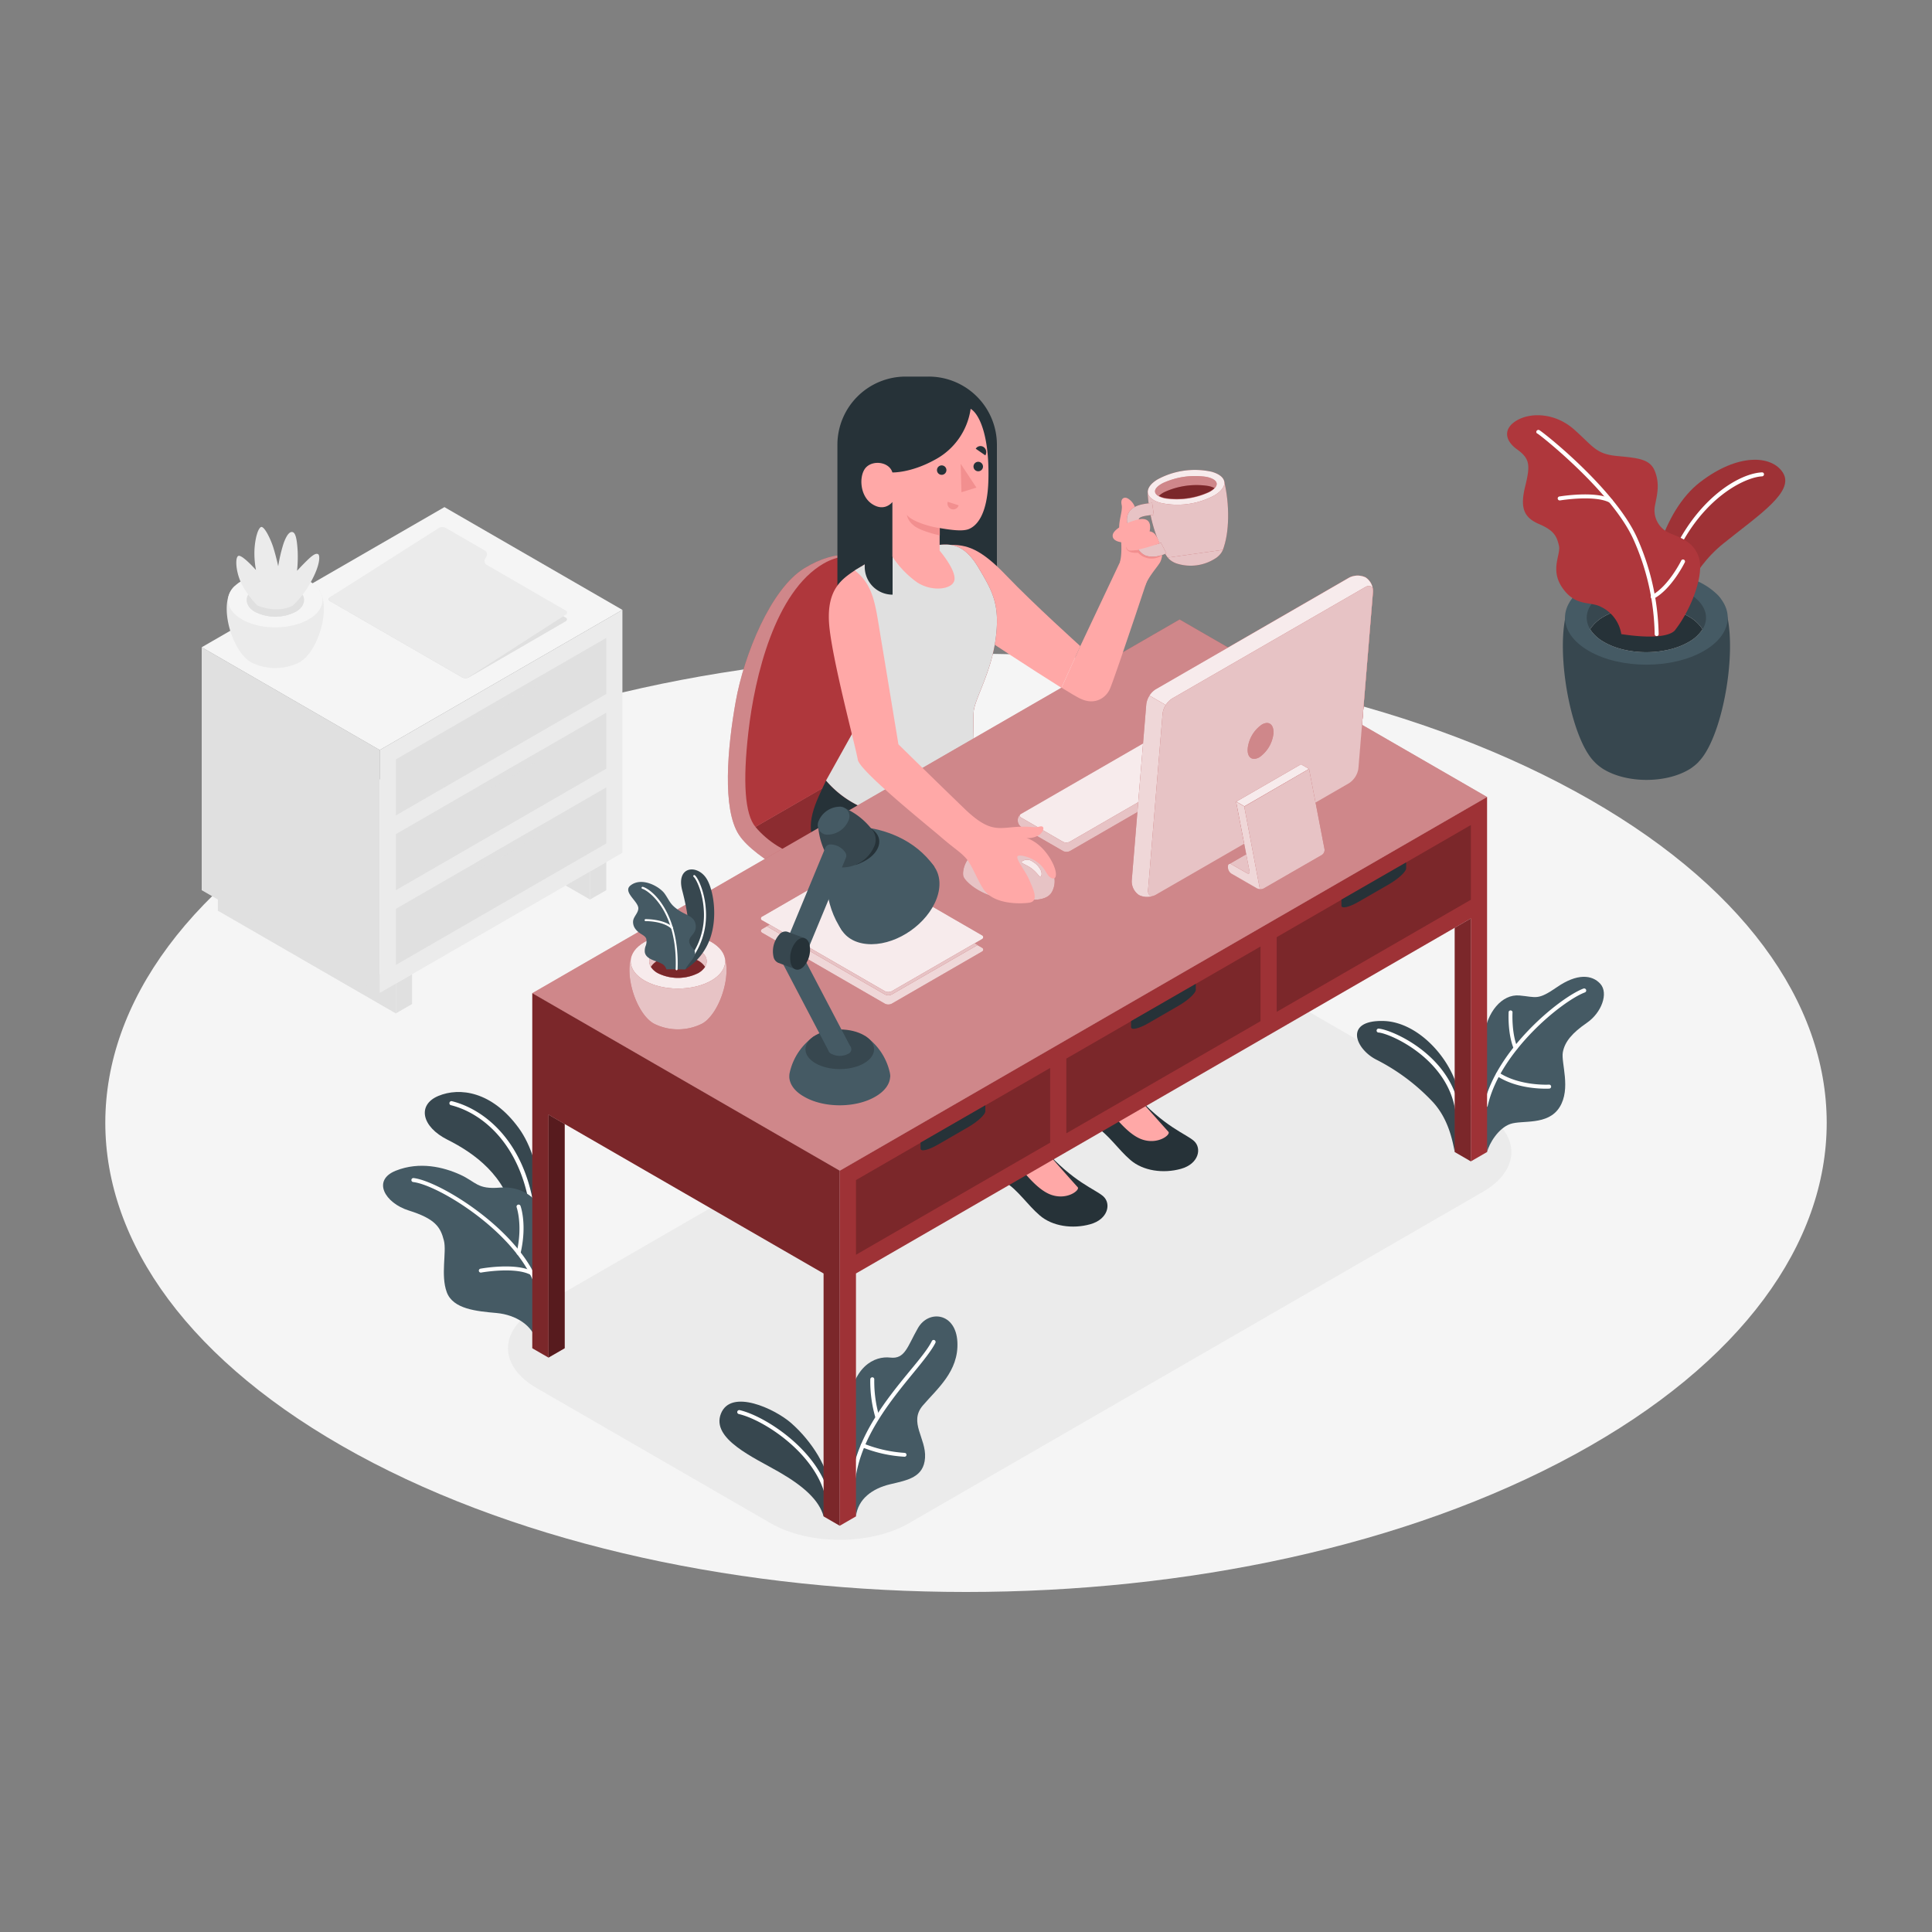 <svg xmlns="http://www.w3.org/2000/svg" viewBox="0 0 500 500"><rect x="0" y="0" width="500" height="500" fill="#808080" stroke="none"/><g id="freepik--Floor--inject-1--inject-243"><path d="M92.5,376.44c87,47.41,228,47.42,315,0s87-124.3,0-171.72-228-47.42-315,0S5.51,329,92.5,376.44Z" style="fill:#f5f5f5"></path></g><g id="freepik--Shadow--inject-1--inject-243"><path d="M138.87,359.23l60.61,35c9.86,5.69,25.85,5.69,35.71,0l148.56-85.77c9.86-5.69,9.86-14.92,0-20.62l-60.61-35c-9.87-5.69-25.86-5.69-35.72,0L138.87,338.61C129,344.3,129,353.53,138.87,359.23Z" style="fill:#ebebeb"></path></g><g id="freepik--Character--inject-1--inject-243"><path d="M376.48,298.14c-.62-3.29-1.74-8.66-5.63-12.91a52.81,52.81,0,0,0-14.67-11c-5.46-2.78-8.44-10.27,1.9-10,9.54.28,18.61,11,19.68,20.12Z" style="fill:#37474f"></path><path d="M377.33,289.48a.51.51,0,0,1-.51-.47c-1.15-14.61-16.91-21.5-20-21.79a.51.51,0,1,1,.09-1c3.42.31,19.76,7.24,21,22.73a.51.51,0,0,1-.47.55Z" style="fill:#fff"></path><path d="M384.85,298.14c.59-2.3,2.94-6.17,6-7.25s9.75.48,12.77-4.35.34-11.49.84-14.22,2.42-5,6.23-7.62,5.64-7.67,3.48-10.08-6.05-2.71-11.16.81-5.28,2.61-9.78,2.2-8.51,4.29-9.22,10.83Z" style="fill:#455a64"></path><path d="M384.51,286.57l-.12,0a.5.5,0,0,1-.38-.61c3.27-14.47,19.77-27.85,25.79-30.12a.51.51,0,0,1,.36,1c-5.87,2.22-22,15.26-25.15,29.39A.51.51,0,0,1,384.51,286.57Z" style="fill:#fff"></path><path d="M392.22,271.69a.52.52,0,0,1-.48-.32c-1.62-4-1.31-9.3-1.3-9.53a.52.52,0,0,1,1,.07s-.31,5.31,1.23,9.07a.51.51,0,0,1-.29.67A.43.43,0,0,1,392.22,271.69Z" style="fill:#fff"></path><path d="M400,281.75c-2.26,0-8.06-.31-12.6-3.29a.51.51,0,0,1,.56-.86c5.35,3.51,12.85,3.11,12.93,3.1a.51.51,0,0,1,.54.49.51.51,0,0,1-.48.54C400.83,281.74,400.49,281.75,400,281.75Z" style="fill:#fff"></path><path d="M213.15,392.44c-1.16-4.17-5.08-7.77-11.57-11.51s-17.6-8.56-15-15.09,13.91-1.27,18.14,2.42c5.54,4.84,9.83,12,9.95,16.93Z" style="fill:#37474f"></path><path d="M214.2,388.12a.52.52,0,0,1-.51-.41c-2.4-11.41-15.92-20.23-22.49-21.76a.52.52,0,0,1-.39-.62.53.53,0,0,1,.62-.39c6.8,1.59,20.78,10.73,23.27,22.56a.51.51,0,0,1-.4.61Z" style="fill:#fff"></path><path d="M221.52,392.44c.52-4.54,4.29-7.24,8.88-8.32s8.67-1.81,9-6.85-4.28-9.19-.58-13.52,9.34-8.86,8.95-16.46-7.45-8.39-10.2-3.6-3.32,8.11-7.19,7.65-10.07,2.07-10.85,13.64Z" style="fill:#455a64"></path><path d="M220.83,383.28h-.07a.52.52,0,0,1-.44-.58c1.53-11.33,9.47-21,15.27-28.06,2.49-3,4.64-5.65,5.57-7.57a.51.51,0,0,1,.68-.25.53.53,0,0,1,.25.69c-1,2-3.17,4.7-5.71,7.79-5.72,7-13.55,16.49-15,27.54A.51.51,0,0,1,220.83,383.28Z" style="fill:#fff"></path><path d="M227,367.08a.5.5,0,0,1-.48-.34,33.34,33.34,0,0,1-1.29-9.79.53.53,0,0,1,.53-.51.51.51,0,0,1,.5.53,32.65,32.65,0,0,0,1.23,9.43.5.5,0,0,1-.32.65A.47.47,0,0,1,227,367.08Z" style="fill:#fff"></path><path d="M234.09,377h0a34.56,34.56,0,0,1-11-2.46.5.5,0,0,1-.29-.66.51.51,0,0,1,.66-.3A34.32,34.32,0,0,0,234.1,376a.51.51,0,0,1,.5.53A.5.5,0,0,1,234.09,377Z" style="fill:#fff"></path><path d="M140.13,317.49c.24-.1,1-16.15-5.92-25.61s-15.27-10.55-20.77-8.25-4.38,7.95,2.39,11.34,15.2,9.3,17.21,20.1Z" style="fill:#37474f"></path><path d="M137.59,312.78a.52.52,0,0,1-.51-.43c-2.59-16.3-12.23-24.29-20.38-26.33a.51.51,0,0,1-.38-.62A.52.52,0,0,1,117,285c8.47,2.12,18.48,10.37,21.15,27.16a.51.51,0,0,1-.43.59Z" style="fill:#fff"></path><path d="M138.89,347.29c-1-4.23-5.31-7-10.34-7.48-5.23-.47-11.31-1-12.93-5.4s0-10.39-.73-13.32c-.89-3.55-2.25-5.66-9.12-7.82-6.15-1.93-9.55-7.81-3.35-10.29s12.41-.91,16.63,1,4.4,3.88,10.34,3.37,10.37,3.22,10.74,6.82Z" style="fill:#455a64"></path><path d="M138.89,332.94a.53.53,0,0,1-.49-.34c-4.88-13.6-24.84-25.91-31.48-26.69a.52.52,0,0,1-.45-.57.52.52,0,0,1,.57-.46c6.82.81,27.33,13.43,32.33,27.37a.51.51,0,0,1-.31.66Z" style="fill:#fff"></path><path d="M134.21,324.77h-.11a.52.52,0,0,1-.39-.62c1.64-7.09,0-11.65,0-11.7a.52.52,0,0,1,1-.35c.07.19,1.73,4.88,0,12.28A.52.52,0,0,1,134.21,324.77Z" style="fill:#fff"></path><path d="M137.59,330a.5.5,0,0,1-.24-.06c-4-2.17-12.7-.62-12.79-.61a.51.51,0,1,1-.19-1c.37-.07,9.14-1.63,13.47.71a.52.52,0,0,1-.25,1Z" style="fill:#fff"></path><path d="M227.61,146.74c-3.83-3.6-10.76-5-19.46.33s-15.58,22.38-17.74,34.44-3.52,27.81.8,34.49,20,13.76,20,13.76l1.9-6.57Z" style="fill:#AF373C"></path><path d="M227.61,146.74c-3.83-3.6-10.76-5-19.46.33s-15.58,22.38-17.74,34.44-3.52,27.81.8,34.49,20,13.76,20,13.76l1.9-6.57Z" style="fill:#fff;opacity:0.4"></path><path d="M195.51,214c6.79,8.13,17.64,9.23,17.64,9.23L255,199l-16.76-9.67Z" style="fill:#AF373C"></path><path d="M195.51,214c6.79,8.13,17.64,9.23,17.64,9.23L255,199l-16.76-9.67Z" style="opacity:0.2"></path><path d="M195.51,214c-2.75-3.26-3.31-11.65-1.82-24.62,1.62-14.24,6.89-36.27,19.45-43.53,14.73-8.5,29.69,12.62,25.13,43.53Z" style="fill:#AF373C"></path><path d="M293.55,282.92c7.73,8.76,13.39,10.5,15.46,12.37s1.25,5.91-3.37,7.2-9.81.53-13.06-2.26-5.66-6.6-8.92-8.58-4.88-2.45-5.54-5,1.1-10.5,1.1-10.5Z" style="fill:#263238"></path><path d="M289.12,269c-.41,3.42-.91,6.43,1.69,10.32a37.27,37.27,0,0,0,2.74,3.59c4.52,5.21,8.19,9.27,8.84,10s-2.66,3.38-6.76,2-7.95-7-10.81-10.33c-1.27-1.49-2.51-2.84-3.49-3.88a7.83,7.83,0,0,1-2.15-5.12l-.19-5.4Z" style="fill:#ffa8a7"></path><path d="M270.08,297.25c7.73,8.77,13.38,10.5,15.46,12.37s1.25,5.92-3.37,7.21-9.81.53-13.07-2.27-5.65-6.59-8.91-8.57-4.89-2.45-5.54-5,1.1-10.5,1.1-10.5Z" style="fill:#263238"></path><path d="M265.64,283.34c-.4,3.43-.91,6.43,1.7,10.32a36.07,36.07,0,0,0,2.74,3.59c4.52,5.22,8.18,9.28,8.83,10s-2.65,3.38-6.76,2-7.95-7-10.8-10.32c-1.27-1.5-2.51-2.84-3.49-3.88a7.85,7.85,0,0,1-2.15-5.12l-.2-5.41Z" style="fill:#ffa8a7"></path><path d="M234.38,97.46h5.94A17.66,17.66,0,0,1,258,115.11v44.36a0,0,0,0,1,0,0H216.72a0,0,0,0,1,0,0V115.11A17.66,17.66,0,0,1,234.38,97.46Z" style="fill:#263238"></path><path d="M260.48,149c-6.91-7.26-10.44-8-14.64-8l8,23.5S267,173.2,274.7,178l4.89-10.78S267.39,156.23,260.48,149Z" style="fill:#ffa8a7"></path><path d="M213.78,202c-2.57,5.54-5.88,11.43-2.53,17.13s30.56,0,30.56,0V202Z" style="fill:#263238"></path><path d="M243.22,141c3-.25,6.4-.16,10,5.9s5.62,9.46,4.48,18.28-5.4,15.62-5.71,18.92.48,19.16.48,19.16-5.26,7.51-18.34,7.86A26,26,0,0,1,213.78,202l10-17.94-2.56-36.46,9.77-5.85Z" style="fill:#AF373C"></path><path d="M243.22,141c3-.25,6.4-.16,10,5.9s5.62,9.46,4.48,18.28-5.4,15.62-5.71,18.92.48,19.16.48,19.16-5.26,7.51-18.34,7.86A26,26,0,0,1,213.78,202l10-17.94-2.56-36.46,9.77-5.85Z" style="fill:#e0e0e0"></path><path d="M231,153.9h0a7.21,7.21,0,0,1-7.21-7.22v-21H231Z" style="fill:#263238"></path><path d="M251.2,105.8c2.17,1.29,4.87,6.77,4.6,18.25-.22,9.74-3.38,12.14-5,12.84s-4.64.27-7.62-.23v5.85s4.11,4.77,3.85,7.44-5.93,3.32-9.77.7a25,25,0,0,1-6.31-6.6V129.92s-2,2.68-5.28.5-3.41-7.57-1.5-9.5,6-1.33,6.78,1.35c0,0,4.74.17,11-3.29A17.76,17.76,0,0,0,251.2,105.8Z" style="fill:#ffa8a7"></path><path d="M244.93,121.61a1.22,1.22,0,1,1-2.44.11,1.22,1.22,0,1,1,2.44-.11Z" style="fill:#263238"></path><path d="M242.72,117.86l-2.54,1.57a1.56,1.56,0,0,1,.5-2.11A1.47,1.47,0,0,1,242.72,117.86Z" style="fill:#263238"></path><path d="M245.26,129.86l2.84.91a1.47,1.47,0,0,1-1.85,1A1.57,1.57,0,0,1,245.26,129.86Z" style="fill:#f28f8f"></path><path d="M255,117.85l-2.48-1.72a1.44,1.44,0,0,1,2.06-.42A1.59,1.59,0,0,1,255,117.85Z" style="fill:#263238"></path><path d="M254.4,120.72a1.23,1.23,0,1,1-1.29-1.21A1.25,1.25,0,0,1,254.4,120.72Z" style="fill:#263238"></path><polygon points="248.62 120.02 248.82 127.39 252.7 126.19 248.62 120.02" style="fill:#f28f8f"></polygon><path d="M243.22,136.66c-2.47-.28-7.43-1.78-8.53-3.45a4.47,4.47,0,0,0,1.67,2.68c1.62,1.55,6.86,2.67,6.86,2.67Z" style="fill:#f28f8f"></path><polygon points="217.33 302.98 137.76 257.04 305.28 160.32 384.85 206.26 217.33 302.98" style="fill:#AF373C"></polygon><polygon points="217.33 302.98 137.76 257.04 305.28 160.32 384.85 206.26 217.33 302.98" style="fill:#fff;opacity:0.4"></polygon><polygon points="137.76 257.04 137.76 348.92 141.95 351.34 141.95 288.47 213.15 329.57 213.15 392.44 217.33 394.86 217.33 302.98 137.76 257.04" style="fill:#AF373C"></polygon><polygon points="137.76 257.04 137.76 348.92 141.95 351.34 141.95 288.47 213.15 329.57 213.15 392.44 217.33 394.86 217.33 302.98 137.76 257.04" style="opacity:0.3"></polygon><polygon points="141.95 351.34 146.14 348.92 146.14 290.89 141.95 288.47 141.95 351.34" style="fill:#AF373C"></polygon><polygon points="141.95 351.34 146.14 348.92 146.14 290.89 141.95 288.47 141.95 351.34" style="opacity:0.5"></polygon><polygon points="217.33 394.86 221.52 392.44 221.52 329.57 380.66 237.69 380.66 300.56 384.85 298.14 384.85 206.26 217.33 302.98 217.33 394.86" style="fill:#AF373C"></polygon><polygon points="217.33 394.86 221.52 392.44 221.52 329.57 380.66 237.69 380.66 300.56 384.85 298.14 384.85 206.26 217.33 302.98 217.33 394.86" style="opacity:0.1"></polygon><polygon points="221.52 324.74 221.52 305.4 271.78 276.38 271.78 295.72 221.52 324.74" style="fill:#AF373C"></polygon><polygon points="221.52 324.74 221.52 305.4 271.78 276.38 271.78 295.72 221.52 324.74" style="opacity:0.3"></polygon><polygon points="275.96 293.31 275.96 273.96 326.22 244.95 326.22 264.29 275.96 293.31" style="fill:#AF373C"></polygon><polygon points="275.96 293.31 275.96 273.96 326.22 244.95 326.22 264.29 275.96 293.31" style="opacity:0.3"></polygon><polygon points="330.41 261.87 330.41 242.53 380.66 213.51 380.66 232.86 330.41 261.87" style="fill:#AF373C"></polygon><polygon points="330.41 261.87 330.41 242.53 380.66 213.51 380.66 232.86 330.41 261.87" style="opacity:0.3"></polygon><path d="M255,286.05v1.55c0,.85-2,2.7-4.47,4.12l-7.82,4.52c-2.47,1.42-4.47,1.89-4.47,1v-1.54Z" style="fill:#263238"></path><path d="M309.47,254.62v1.55c0,.85-2,2.7-4.47,4.12l-7.82,4.52c-2.46,1.42-4.46,1.88-4.46,1v-1.55Z" style="fill:#263238"></path><path d="M363.91,223.19v1.54c0,.86-2,2.7-4.46,4.13l-7.83,4.51c-2.46,1.43-4.46,1.89-4.46,1v-1.55Z" style="fill:#263238"></path><polygon points="380.66 300.56 376.48 298.14 376.48 240.11 380.66 237.69 380.66 300.56" style="fill:#AF373C"></polygon><polygon points="380.66 300.56 376.48 298.14 376.48 240.11 380.66 237.69 380.66 300.56" style="opacity:0.3"></polygon><path d="M263.4,212.48v-.35a2,2,0,0,1,.89-1.55L317,180.18a2,2,0,0,1,1.79,0l10.78,6.22a2,2,0,0,1,.89,1.55v.36a2,2,0,0,1-.9,1.54l-52.65,30.4a2,2,0,0,1-1.79,0L264.29,214A2,2,0,0,1,263.4,212.48Z" style="fill:#AF373C"></path><path d="M263.4,212.48v-.35a2,2,0,0,1,.89-1.55L317,180.18a2,2,0,0,1,1.79,0l10.78,6.22a2,2,0,0,1,.89,1.55v.36a2,2,0,0,1-.9,1.54l-52.65,30.4a2,2,0,0,1-1.79,0L264.29,214A2,2,0,0,1,263.4,212.48Z" style="fill:#fff;opacity:0.7"></path><path d="M264.29,211.61l10.78,6.23a2,2,0,0,0,1.79,0l52.65-30.4a.55.55,0,0,0,0-1l-10.78-6.22a2,2,0,0,0-1.79,0l-52.66,30.4C263.8,210.87,263.8,211.33,264.29,211.61Z" style="fill:#AF373C"></path><path d="M264.29,211.61l10.78,6.23a2,2,0,0,0,1.79,0l52.65-30.4a.55.55,0,0,0,0-1l-10.78-6.22a2,2,0,0,0-1.79,0l-52.66,30.4C263.8,210.87,263.8,211.33,264.29,211.61Z" style="fill:#fff;opacity:0.9"></path><path d="M197.29,241.43,229,259.75a2,2,0,0,0,1.79,0l23.34-13.48a.54.54,0,0,0,0-1l-31.72-18.31a1.93,1.93,0,0,0-1.78,0L197.29,240.4C196.79,240.69,196.79,241.15,197.29,241.43Z" style="fill:#AF373C"></path><path d="M197.29,241.43,229,259.75a2,2,0,0,0,1.79,0l23.34-13.48a.54.54,0,0,0,0-1l-31.72-18.31a1.93,1.93,0,0,0-1.78,0L197.29,240.4C196.79,240.69,196.79,241.15,197.29,241.43Z" style="fill:#fff;opacity:0.8"></path><path d="M220.63,226.93l-22.17,12.79L229,257.36a2,2,0,0,0,1.79,0L253,244.56l-30.55-17.63A1.93,1.93,0,0,0,220.63,226.93Z" style="fill:#AF373C"></path><path d="M220.63,226.93l-22.17,12.79L229,257.36a2,2,0,0,0,1.79,0L253,244.56l-30.55-17.63A1.93,1.93,0,0,0,220.63,226.93Z" style="fill:#fff;opacity:0.7"></path><path d="M197.29,238.21,229,256.52a2,2,0,0,0,1.79,0l23.34-13.47a.55.55,0,0,0,0-1L222.41,223.7a2,2,0,0,0-1.78,0l-23.34,13.48A.54.54,0,0,0,197.29,238.21Z" style="fill:#AF373C"></path><path d="M197.29,238.21,229,256.52a2,2,0,0,0,1.79,0l23.34-13.47a.55.55,0,0,0,0-1L222.41,223.7a2,2,0,0,0-1.78,0l-23.34,13.48A.54.54,0,0,0,197.29,238.21Z" style="fill:#fff;opacity:0.9"></path><path d="M214.87,219.13c-1.05,2.86.56,5.17,3.61,5.15a8.55,8.55,0,0,0,7.43-5.21c1.06-2.86-.56-5.17-3.61-5.15A8.55,8.55,0,0,0,214.87,219.13Z" style="fill:#AF373C"></path><path d="M214.87,219.13c-1.05,2.86.56,5.17,3.61,5.15a8.55,8.55,0,0,0,7.43-5.21c1.06-2.86-.56-5.17-3.61-5.15A8.55,8.55,0,0,0,214.87,219.13Z" style="opacity:0.1"></path><path d="M217.4,232.7c-2.39,6.47,1.27,11.7,8.18,11.66S240,239,242.4,232.56s-1.28-11.69-8.18-11.66S219.78,226.22,217.4,232.7Z" style="fill:#455a64"></path><path d="M223,214l-4.14,2.89-4.14,2.89c-1.37,5.43-1.78,13.91,3.31,21.21l23.82-16.64C236.71,217,228.53,214.54,223,214Z" style="fill:#455a64"></path><path d="M225.39,214.39s.74,6.55-4.17,9.52c0,0,4.62-1.27,6-4.52S225.39,214.39,225.39,214.39Z" style="fill:#263238"></path><path d="M226,215.13a18.13,18.13,0,0,0-7.2-5.91l-3.32,2.36-.37.26-3.33,2.36a18.21,18.21,0,0,0,3.18,8.72h0a4.11,4.11,0,0,0,3.51,1.56,9,9,0,0,0,7.81-5.51,4.13,4.13,0,0,0-.3-3.86Z" style="fill:#37474f"></path><path d="M211.89,212.42a2.49,2.49,0,0,0,2.53,3.58,5.93,5.93,0,0,0,5.16-3.64,2.49,2.49,0,0,0-2.52-3.58A6,6,0,0,0,211.89,212.42Z" style="fill:#455a64"></path><path d="M218.71,220.55a4.66,4.66,0,0,0-3.69-2,1.43,1.43,0,0,0-1.38.74h0L203.82,243h0a1.55,1.55,0,0,0,.22,1.37,4.65,4.65,0,0,0,3.7,2,1.42,1.42,0,0,0,1.38-.74h0L218.92,222h0A1.49,1.49,0,0,0,218.71,220.55Z" style="fill:#455a64"></path><path d="M230.4,278.62a4.6,4.6,0,0,0-.11-1,15.56,15.56,0,0,0-6.33-9.45H210.71a15.57,15.57,0,0,0-6.34,9.45,4.53,4.53,0,0,0-.1,1,1.55,1.55,0,0,0,0,.18c.12,1.83,1.38,3.64,3.8,5,5.11,3,13.38,3,18.49,0,2.42-1.4,3.68-3.21,3.8-5A1.55,1.55,0,0,0,230.4,278.62Z" style="fill:#455a64"></path><ellipse cx="217.33" cy="271.55" rx="8.88" ry="5.13" style="fill:#37474f"></ellipse><path d="M215.23,270.33a1.28,1.28,0,0,0,0,2.43,4.66,4.66,0,0,0,4.21,0,1.28,1.28,0,0,0,0-2.43A4.66,4.66,0,0,0,215.23,270.33Z" style="fill:#455a64"></path><path d="M203.07,247.15a1.28,1.28,0,0,0,0,2.43,4.66,4.66,0,0,0,4.21,0,1.28,1.28,0,0,0,0-2.43A4.66,4.66,0,0,0,203.07,247.15Z" style="fill:#AF373C"></path><path d="M203.07,247.15a1.28,1.28,0,0,0,0,2.43,4.66,4.66,0,0,0,4.21,0,1.28,1.28,0,0,0,0-2.43A4.66,4.66,0,0,0,203.07,247.15Z" style="opacity:0.3"></path><polygon points="208.04 247.88 220.19 271.06 214.48 272.04 202.31 248.83 208.04 247.88" style="fill:#455a64"></polygon><path d="M203.75,241.13h0a2,2,0,0,0-2.06.72,6.57,6.57,0,0,0-1.51,5.75,2.16,2.16,0,0,0,1.17,1.55v0l4.54,1.7,2.26-8.1Z" style="fill:#37474f"></path><path d="M206.17,243.53a6.58,6.58,0,0,0-1.52,5.76c.5,1.83,2,2.22,3.32.87a6.56,6.56,0,0,0,1.52-5.75C209,242.58,207.5,242.19,206.17,243.53Z" style="fill:#263238"></path><path d="M183.34,263.62c4.22-4.3,6.69-15.05,2.58-18.46H165c-4.11,3.41-1.64,14.15,2.58,18.46l.11.12.15.14a4.17,4.17,0,0,0,.38.34l.1.08.32.24a5.49,5.49,0,0,0,.54.35,13.92,13.92,0,0,0,12.57,0h0c.18-.1.36-.22.55-.35l.29-.23.13-.09.36-.33.17-.17Z" style="fill:#AF373C"></path><path d="M183.34,263.62c4.22-4.3,6.69-15.05,2.58-18.46H165c-4.11,3.41-1.64,14.15,2.58,18.46l.11.12.15.14a4.17,4.17,0,0,0,.38.34l.1.08.32.24a5.49,5.49,0,0,0,.54.35,13.92,13.92,0,0,0,12.57,0h0c.18-.1.36-.22.55-.35l.29-.23.13-.09.36-.33.17-.17Z" style="fill:#fff;opacity:0.7"></path><ellipse cx="175.45" cy="248.78" rx="12.23" ry="7.06" style="fill:#AF373C"></ellipse><ellipse cx="175.45" cy="248.78" rx="12.23" ry="7.06" style="fill:#fff;opacity:0.9"></ellipse><path d="M170.19,245.74c-2.9,1.68-2.9,4.4,0,6.08a11.69,11.69,0,0,0,10.53,0c2.9-1.68,2.9-4.4,0-6.08A11.63,11.63,0,0,0,170.19,245.74Z" style="fill:#AF373C"></path><path d="M170.19,245.74c-2.9,1.68-2.9,4.4,0,6.08a11.69,11.69,0,0,0,10.53,0c2.9-1.68,2.9-4.4,0-6.08A11.63,11.63,0,0,0,170.19,245.74Z" style="fill:#fff;opacity:0.7"></path><path d="M180.72,248.62a11.69,11.69,0,0,0-10.53,0,5,5,0,0,0-1.74,1.6,5,5,0,0,0,1.74,1.6,11.69,11.69,0,0,0,10.53,0,5,5,0,0,0,1.74-1.6A5,5,0,0,0,180.72,248.62Z" style="fill:#AF373C"></path><path d="M180.72,248.62a11.69,11.69,0,0,0-10.53,0,5,5,0,0,0-1.74,1.6,5,5,0,0,0,1.74,1.6,11.69,11.69,0,0,0,10.53,0,5,5,0,0,0,1.74-1.6A5,5,0,0,0,180.72,248.62Z" style="opacity:0.3"></path><path d="M177.35,250.88a15.58,15.58,0,0,0,6.48-8.15c1.93-5.64.79-12.46-.94-15.28-2.34-3.82-8-3.39-6.33,3s2.71,13.3.06,17.92Z" style="fill:#37474f"></path><path d="M177.55,249.72a.27.27,0,0,1-.17-.06.26.26,0,0,1,0-.37,18.62,18.62,0,0,0,4.76-13.87c-.29-4.63-2-8-2.65-8.51a.27.27,0,0,1,0-.37.26.26,0,0,1,.36,0c.86.74,2.54,4.34,2.82,8.86a19.13,19.13,0,0,1-4.89,14.26A.24.24,0,0,1,177.55,249.72Z" style="fill:#fff"></path><path d="M172.47,250.88a2.45,2.45,0,0,0-1-1.36,10.06,10.06,0,0,0-1.88-.81c-1.13-.41-2.57-1-2.72-2.36a3.71,3.71,0,0,1,.18-1.44,3.17,3.17,0,0,0,.19-2c-.25-.6-.89-.92-1.44-1.28a4.62,4.62,0,0,1-1.51-1.44,3,3,0,0,1-.45-1.75c.11-1.26,1.32-2.09,1.36-3.34.05-1.83-4.23-4.31-1.95-6,2.92-2.21,7.49.35,8.8,2.23s1.31,2.72,3.7,4.31c2,1.32,4.32,1.59,4.32,4.19s-3.33,2.72-.71,5.67c1.58,1.77-1,3.3-2,5.4C175.73,250.88,174.08,250.8,172.47,250.88Z" style="fill:#455a64"></path><path d="M175.11,251.11h0a.26.26,0,0,1-.25-.27c.58-15.11-7.11-20.41-8.65-20.83a.26.26,0,0,1,.14-.5c2.6.71,9.57,7.09,9,21.35A.26.26,0,0,1,175.11,251.11Z" style="fill:#fff"></path><path d="M173.89,240.37a.27.27,0,0,1-.17-.06c-2.23-2-6.59-1.92-6.64-1.92a.26.26,0,0,1-.26-.25.27.27,0,0,1,.25-.27c.19,0,4.61-.05,7,2a.26.26,0,0,1-.17.45Z" style="fill:#fff"></path><path d="M351.56,198.86l3.76-45.64a4.29,4.29,0,0,0-1.88-3.78,4.79,4.79,0,0,0-4.33.08l-50,28.86a5.48,5.48,0,0,0-2.45,3.85l-3.76,45.64a4.29,4.29,0,0,0,1.88,3.78,4.79,4.79,0,0,0,4.33-.08l50-28.86A5.5,5.5,0,0,0,351.56,198.86Z" style="fill:#AF373C"></path><path d="M351.56,198.86l3.76-45.64a4.29,4.29,0,0,0-1.88-3.78,4.79,4.79,0,0,0-4.33.08l-50,28.86a5.48,5.48,0,0,0-2.45,3.85l-3.76,45.64a4.29,4.29,0,0,0,1.88,3.78,4.79,4.79,0,0,0,4.33-.08l50-28.86A5.5,5.5,0,0,0,351.56,198.86Z" style="fill:#fff;opacity:0.8"></path><path d="M351.56,198.86l3.76-45.64a4.29,4.29,0,0,0-1.88-3.78,4.79,4.79,0,0,0-4.33.08l-50,28.86a5,5,0,0,0-1.63,1.64l7.77,4.48V228l43.83-25.31A5.48,5.48,0,0,0,351.56,198.86Z" style="fill:#AF373C"></path><path d="M351.56,198.86l3.76-45.64a4.29,4.29,0,0,0-1.88-3.78,4.79,4.79,0,0,0-4.33.08l-50,28.86a5,5,0,0,0-1.63,1.64l7.77,4.48V228l43.83-25.31A5.48,5.48,0,0,0,351.56,198.86Z" style="fill:#fff;opacity:0.9"></path><path d="M297.12,230.29l3.76-45.64a5.54,5.54,0,0,1,2.44-3.86l50-28.85c1.24-.71,2.14-.14,2,1.28l-3.76,45.64a5.5,5.5,0,0,1-2.44,3.85l-50,28.86C297.9,232.28,297,231.71,297.12,230.29Z" style="fill:#AF373C"></path><path d="M297.12,230.29l3.76-45.64a5.54,5.54,0,0,1,2.44-3.86l50-28.85c1.24-.71,2.14-.14,2,1.28l-3.76,45.64a5.5,5.5,0,0,1-2.44,3.85l-50,28.86C297.9,232.28,297,231.71,297.12,230.29Z" style="fill:#fff;opacity:0.7"></path><path d="M322.91,193.67a8.65,8.65,0,0,1,3.66-6.15c1.83-1.06,3.15,0,3,2.32a8.67,8.67,0,0,1-3.66,6.15C324,197,322.72,196,322.91,193.67Z" style="fill:#AF373C"></path><path d="M322.91,193.67a8.65,8.65,0,0,1,3.66-6.15c1.83-1.06,3.15,0,3,2.32a8.67,8.67,0,0,1-3.66,6.15C324,197,322.72,196,322.91,193.67Z" style="fill:#fff;opacity:0.4"></path><polygon points="322.03 208.68 338.78 199.01 336.69 197.8 319.94 207.47 322.03 208.68" style="fill:#AF373C"></polygon><polygon points="322.03 208.68 338.78 199.01 336.69 197.8 319.94 207.47 322.03 208.68" style="fill:#fff;opacity:0.9"></polygon><path d="M342.07,221.28l-15,8.64a1.87,1.87,0,0,1-1,.22,2,2,0,0,1-.81-.21h0l-6.59-3.8,0,0a2,2,0,0,1-.86-1.53v-.35c0-.57.4-.81.89-.52l4,2.29.89.52-.2-1-3.46-18,2.09,1.21L338.78,199l4,20.74A1.53,1.53,0,0,1,342.07,221.28Z" style="fill:#AF373C"></path><path d="M342.07,221.28l-15,8.64a1.87,1.87,0,0,1-1,.22,2,2,0,0,1-.81-.21h0l-6.59-3.8,0,0a2,2,0,0,1-.86-1.53v-.35c0-.57.4-.81.89-.52l4,2.29.89.52-.2-1-3.46-18,2.09,1.21L338.78,199l4,20.74A1.53,1.53,0,0,1,342.07,221.28Z" style="fill:#fff;opacity:0.7"></path><polygon points="318.12 223.63 323.22 220.68 324.26 227.55 318.12 223.63" style="fill:#AF373C"></polygon><polygon points="318.12 223.63 323.22 220.68 324.26 227.55 318.12 223.63" style="fill:#fff;opacity:0.7"></polygon><path d="M322,208.68l-2.09-1.21,3.46,18c.12.55-.2.78-.69.49l-4-2.29c-.49-.29-.89,0-.89.52v.35a2,2,0,0,0,.86,1.53l0,0,6.59,3.8h0a2,2,0,0,0,.81.21Z" style="fill:#AF373C"></path><path d="M322,208.68l-2.09-1.21,3.46,18c.12.55-.2.78-.69.49l-4-2.29c-.49-.29-.89,0-.89.52v.35a2,2,0,0,0,.86,1.53l0,0,6.59,3.8h0a2,2,0,0,0,.81.21Z" style="fill:#fff;opacity:0.8"></path><path d="M268,232.86c3.07-.23,4.06-1.36,4.56-2.72s.68-2.85-.51-6-8-7.28-15.07-5.77-8.05,6.91-7.67,8.36,4.63,5.13,10.14,5.76A49.49,49.49,0,0,0,268,232.86Z" style="fill:#AF373C"></path><path d="M268,232.86c3.07-.23,4.06-1.36,4.56-2.72s.68-2.85-.51-6-8-7.28-15.07-5.77-8.05,6.91-7.67,8.36,4.63,5.13,10.14,5.76A49.49,49.49,0,0,0,268,232.86Z" style="fill:#fff;opacity:0.7"></path><path d="M264.41,223a2.3,2.3,0,0,1,2.85,0,5.19,5.19,0,0,1,2.14,2.31c.31.81.16,1.53-.19,1.53s-.61-.74-1.95-1.86S264.11,223.42,264.41,223Z" style="fill:#AF373C"></path><path d="M264.41,223a2.3,2.3,0,0,1,2.85,0,5.19,5.19,0,0,1,2.14,2.31c.31.81.16,1.53-.19,1.53s-.61-.74-1.95-1.86S264.11,223.42,264.41,223Z" style="fill:#fff;opacity:0.9"></path><path d="M221.22,147.62c-3.3,2.22-7.21,4.85-6.67,13.51s7,32.55,7.44,35.46,18,17,21.23,19.78c3.71,3.23,5.11,3.91,6.79,5.76s3.26,6.57,5,8.62c2.73,3.17,8.61,3.24,11.32,2.87s1-3.66,0-6-3.68-5.53-2.92-6.08c.52-.37,3.35.13,5.54,2,1.69,1.44,1.89,2.85,2.84,3.51,1.59,1.12,2.12-.86.48-4s-4.14-5.39-6.61-6.17a5.45,5.45,0,0,0,3.13-.7c1.36-.84,1.84-2.74.16-2.24-1,.29-2,0-4,0-6.28,0-8.17,2.28-15.44-4.74s-17-16.57-17-16.57-3.27-19.9-4.74-28.71C226.52,156.33,226,151.36,221.22,147.62Z" style="fill:#ffa8a7"></path><path d="M279.59,167.19,292,140.91l7,2.89s-10.29,31.14-11.77,34.52c-.87,2-3.66,4.43-7.7,2.46-.88-.43-2.63-1.46-4.8-2.81" style="fill:#ffa8a7"></path><path d="M296.37,151.63c.86-2.57,3.59-5.31,4-6.4a5.11,5.11,0,0,0,.35-2.73l-3.19.32Z" style="fill:#ffa8a7"></path><path d="M289.79,145.5c.52-1.19.61-5.36,0-7.76s.86-5.4.49-7.09.71-2.2,1.69-1.59a4.31,4.31,0,0,1,2,3.55c.05,1.75.16,6.2-.55,8.37S289.79,145.5,289.79,145.5Z" style="fill:#ffa8a7"></path><path d="M291.44,141.41c.19.54.91,1.29,3.24.89l4.29,1.5,1.75-.1a4.71,4.71,0,0,1-6.19-.66S291.38,143.43,291.44,141.41Z" style="fill:#f28f8f"></path><path d="M303.44,139.65c-2.69,2.1-2.31,4.83.86,6.11a11.81,11.81,0,0,0,10.59-1.48c2.69-2.1,2.3-4.84-.86-6.12A11.84,11.84,0,0,0,303.44,139.65Z" style="fill:#AF373C"></path><path d="M303.44,139.65c-2.69,2.1-2.31,4.83.86,6.11a11.81,11.81,0,0,0,10.59-1.48c2.69-2.1,2.3-4.84-.86-6.12A11.84,11.84,0,0,0,303.44,139.65Z" style="fill:#fff;opacity:0.7"></path><path d="M316.76,124.32l-9.87,1.38L297,127.08c.22,6.4,2.39,13.57,5.22,17.22l14.24-2C318.19,138,318.3,130.53,316.76,124.32Z" style="fill:#AF373C"></path><path d="M316.76,124.32l-9.87,1.38L297,127.08c.22,6.4,2.39,13.57,5.22,17.22l14.24-2C318.19,138,318.3,130.53,316.76,124.32Z" style="fill:#fff;opacity:0.7"></path><path d="M299.54,124.09c-3.62,2.21-3.24,4.93.85,6.06a20.21,20.21,0,0,0,14-2c3.62-2.22,3.24-4.93-.85-6.07A20.22,20.22,0,0,0,299.54,124.09Z" style="fill:#AF373C"></path><path d="M299.54,124.09c-3.62,2.21-3.24,4.93.85,6.06a20.21,20.21,0,0,0,14-2c3.62-2.22,3.24-4.93-.85-6.07A20.22,20.22,0,0,0,299.54,124.09Z" style="fill:#fff;opacity:0.9"></path><path d="M301,125c-3,1.53-2.71,3.3.55,4a19.93,19.93,0,0,0,11.27-1.58c2.95-1.53,2.71-3.3-.56-4A19.91,19.91,0,0,0,301,125Z" style="fill:#AF373C"></path><path d="M301,125c-3,1.53-2.71,3.3.55,4a19.93,19.93,0,0,0,11.27-1.58c2.95-1.53,2.71-3.3-.56-4A19.91,19.91,0,0,0,301,125Z" style="fill:#fff;opacity:0.4"></path><path d="M301.37,127.34a6,6,0,0,0-1.45,1,5.9,5.9,0,0,0,1.67.56,19.93,19.93,0,0,0,11.27-1.58,5.69,5.69,0,0,0,1.45-1,5.9,5.9,0,0,0-1.67-.56A19.93,19.93,0,0,0,301.37,127.34Z" style="fill:#AF373C"></path><path d="M301.37,127.34a6,6,0,0,0-1.45,1,5.9,5.9,0,0,0,1.67.56,19.93,19.93,0,0,0,11.27-1.58,5.69,5.69,0,0,0,1.45-1,5.9,5.9,0,0,0-1.67-.56A19.93,19.93,0,0,0,301.37,127.34Z" style="opacity:0.3"></path><path d="M299.27,144a6.42,6.42,0,0,1-2.49-.12c-1.12-.3-2.18-1.38-3.23-3.31-.88-1.62-2.39-5.22-1.75-7.21.82-2.53,3.75-2.89,5.7-3.13l.67-.09.43,3.07-.72.09c-1.1.13-2.93.36-3.14,1-.28,1.24,1.82,6.07,2.89,6.6a4.84,4.84,0,0,0,2.82-.46l1.4,2.76A8.65,8.65,0,0,1,299.27,144Z" style="fill:#AF373C"></path><path d="M299.27,144a6.42,6.42,0,0,1-2.49-.12c-1.12-.3-2.18-1.38-3.23-3.31-.88-1.62-2.39-5.22-1.75-7.21.82-2.53,3.75-2.89,5.7-3.13l.67-.09.43,3.07-.72.09c-1.1.13-2.93.36-3.14,1-.28,1.24,1.82,6.07,2.89,6.6a4.84,4.84,0,0,0,2.82-.46l1.4,2.76A8.65,8.65,0,0,1,299.27,144Z" style="fill:#fff;opacity:0.7"></path><path d="M295.6,134.31c-1.91,0-7.52,2.23-7.64,4.25s3.69,1.87,3.69,1.87a1.49,1.49,0,0,0,.3,1.89c.95.82,8.15-1.68,8.15-1.68a8.12,8.12,0,0,0-1.13-2.31,2.19,2.19,0,0,0-1.46-.82S298.44,134.31,295.6,134.31Z" style="fill:#ffa8a7"></path></g><g id="freepik--Furniture--inject-1--inject-243"><polygon points="152.71 232.79 144.33 227.96 152.71 225.54 152.71 232.79" style="fill:#e0e0e0"></polygon><g style="opacity:0.5;mix-blend-mode:multiply"><polyline points="152.71 225.54 152.71 232.79 144.33 227.96" style="fill:#e0e0e0"></polyline></g><polygon points="102.45 254.56 102.45 262.26 56.39 235.67 56.39 227.96 102.45 254.56" style="fill:#e0e0e0"></polygon><g style="opacity:0.5;mix-blend-mode:multiply"><polygon points="102.45 254.56 102.45 262.26 56.39 235.67 56.39 227.96 102.45 254.56" style="fill:#e0e0e0"></polygon></g><polygon points="52.2 167.51 98.27 194.11 98.27 256.97 52.2 230.38 52.2 167.51" style="fill:#e0e0e0"></polygon><polygon points="98.27 194.11 161.08 157.84 161.08 220.7 98.27 256.97 98.27 194.11" style="fill:#ebebeb"></polygon><polygon points="161.08 157.84 115.02 131.24 52.2 167.51 98.27 194.11 161.08 157.84" style="fill:#f5f5f5"></polygon><polygon points="102.45 196.53 156.9 165.09 156.9 179.6 102.45 211.03 102.45 196.53" style="fill:#e0e0e0"></polygon><g style="opacity:0.5;mix-blend-mode:multiply"><path d="M123.39,185.64c0,.67,2,.06,4.47-1.36l7.82-4.52c2.47-1.42,4.46-3.12,4.46-3.79v-1.21l-16.76,9.68Z" style="fill:#e0e0e0"></path></g><polygon points="102.45 215.87 156.9 184.44 156.9 198.94 102.45 230.38 102.45 215.87" style="fill:#e0e0e0"></polygon><g style="opacity:0.5;mix-blend-mode:multiply"><path d="M123.39,205c0,.67,2,0,4.47-1.37l7.82-4.52c2.47-1.42,4.46-3.12,4.46-3.78v-1.21l-16.76,9.67Z" style="fill:#e0e0e0"></path></g><polygon points="102.45 235.21 156.9 203.78 156.9 218.29 102.45 249.72 102.45 235.21" style="fill:#e0e0e0"></polygon><g style="opacity:0.5;mix-blend-mode:multiply"><path d="M123.39,224.33c0,.67,2,.06,4.47-1.37l7.82-4.51c2.47-1.43,4.46-3.12,4.46-3.79v-1.21l-16.76,9.67Z" style="fill:#e0e0e0"></path></g><polygon points="102.45 262.26 106.64 259.85 106.64 252.14 102.45 254.56 102.45 262.26" style="fill:#e0e0e0"></polygon><polygon points="152.71 232.79 156.9 230.38 156.9 223.12 152.71 225.54 152.71 232.79" style="fill:#e0e0e0"></polygon><path d="M79.13,170.13c4.22-4.31,6.7-15,2.58-18.47H60.78c-4.11,3.42-1.64,14.16,2.58,18.46l.11.12.15.14a4.17,4.17,0,0,0,.38.34l.1.08.32.24a5.49,5.49,0,0,0,.54.35,13.92,13.92,0,0,0,12.57,0h0a5.6,5.6,0,0,0,.55-.35l.29-.22.13-.1.37-.33.16-.16Z" style="fill:#ebebeb"></path><path d="M62.6,150.29c-4.78,2.76-4.78,7.23,0,10s12.52,2.76,17.29,0,4.78-7.22,0-10S67.37,147.53,62.6,150.29Z" style="fill:#f5f5f5"></path><path d="M66,152.24c-2.9,1.68-2.9,4.4,0,6.08a11.63,11.63,0,0,0,10.53,0c2.9-1.68,2.9-4.4,0-6.08A11.69,11.69,0,0,0,66,152.24Z" style="fill:#e0e0e0"></path><path d="M76.51,155.13a11.63,11.63,0,0,0-10.53,0,4.85,4.85,0,0,0-1.74,1.59,4.87,4.87,0,0,0,1.74,1.6,11.63,11.63,0,0,0,10.53,0,4.87,4.87,0,0,0,1.74-1.6A4.85,4.85,0,0,0,76.51,155.13Z" style="fill:#e0e0e0"></path><g style="opacity:0.5;mix-blend-mode:multiply"><path d="M76.51,155.13a11.63,11.63,0,0,0-10.53,0,4.85,4.85,0,0,0-1.74,1.59,4.87,4.87,0,0,0,1.74,1.6,11.63,11.63,0,0,0,10.53,0,4.87,4.87,0,0,0,1.74-1.6A4.85,4.85,0,0,0,76.51,155.13Z" style="fill:#e0e0e0"></path></g><path d="M66.63,156.72a23.84,23.84,0,0,1-3.81-5.06c-1.76-3.1-2.08-7.27-1.17-7.78s4.6,3.64,4.6,3.64a22.87,22.87,0,0,1-.39-5.31c.16-2.77.83-5.28,1.63-5.79s2.56,3,3.32,5.52S72,146.55,72,146.55a39.76,39.76,0,0,1,1.36-5.83c.92-2.62,1.76-3.22,2.41-3s1.08,1.49,1.27,5a34.91,34.91,0,0,1-.16,5s1.31-1.44,2.75-2.83c1.59-1.53,2.27-1.74,2.73-1.45s.58,2.67-1.88,7.12a25.08,25.08,0,0,1-4.65,6.12S72.45,158.92,66.63,156.72Z" style="fill:#ebebeb"></path><path d="M121.34,175.31l25-14.5c.49-.28.49-.74,0-1L112,140.25a2,2,0,0,0-1.79,0L85.43,154.58c-.49.29-.49.75,0,1l34.12,19.7A2,2,0,0,0,121.34,175.31Z" style="fill:#e0e0e0"></path><g style="opacity:0.5;mix-blend-mode:multiply"><path d="M121.34,175.31l25-14.5c.49-.28.49-.74,0-1L112,140.25a2,2,0,0,0-1.79,0L85.43,154.58c-.49.29-.49.75,0,1l34.12,19.7A2,2,0,0,0,121.34,175.31Z" style="fill:#e0e0e0"></path></g><path d="M85.41,154.55l28.18-17.92a1.91,1.91,0,0,1,1.77,0l10.15,5.86a1.11,1.11,0,0,1,.42,1.44l-.41.8a1.11,1.11,0,0,0,.42,1.44L146.39,158a.58.58,0,0,1,0,1.08l-25.1,16.16a1.83,1.83,0,0,1-1.76,0l-34.12-19.7A.57.57,0,0,1,85.41,154.55Z" style="fill:#ebebeb"></path></g><g id="freepik--Plant--inject-1--inject-243"><path d="M439.66,197.08c7.26-7.41,11.53-37.57,4.44-43.45h-36c-7.09,5.87-2.82,36,4.44,43.44l.19.2.25.25c.21.2.43.39.66.58l.17.14c.18.14.36.28.55.41a8.73,8.73,0,0,0,.94.6c6,3.45,15.66,3.45,21.64,0h0a8.73,8.73,0,0,0,.94-.6l.51-.39.22-.17c.22-.18.43-.37.63-.56l.29-.28Z" style="fill:#37474f"></path><path d="M411.19,151.26c-8.23,4.75-8.23,12.45,0,17.2s21.56,4.74,29.78,0,8.22-12.45,0-17.2S419.41,146.51,411.19,151.26Z" style="fill:#455a64"></path><path d="M415.14,153.54c-6,3.49-6,9.14,0,12.63s15.84,3.49,21.87,0,6-9.14,0-12.63S421.18,150.06,415.14,153.54Z" style="fill:#37474f"></path><path d="M437,159.54c-6-3.49-15.83-3.49-21.87,0a10.14,10.14,0,0,0-3.62,3.31,10.16,10.16,0,0,0,3.62,3.32c6,3.49,15.83,3.49,21.87,0a10,10,0,0,0,3.62-3.32A10,10,0,0,0,437,159.54Z" style="fill:#e0e0e0"></path><g style="mix-blend-mode:multiply"><path d="M437,159.54c-6-3.49-15.83-3.49-21.87,0a10.14,10.14,0,0,0-3.62,3.31,10.16,10.16,0,0,0,3.62,3.32c6,3.49,15.83,3.49,21.87,0a10,10,0,0,0,3.62-3.32A10,10,0,0,0,437,159.54Z" style="fill:#263238"></path></g><path d="M432.82,162.87c1.75-5.3,4.19-15,13.26-22.27,9.3-7.48,18.47-13.4,15.31-18.31-2.88-4.46-11.54-5.12-21.44,2.52-9.61,7.4-13.95,24.38-13.1,35.64Z" style="fill:#AF373C"></path><g style="opacity:0.1"><path d="M432.82,162.87c1.75-5.3,4.19-15,13.26-22.27,9.3-7.48,18.47-13.4,15.31-18.31-2.88-4.46-11.54-5.12-21.44,2.52-9.61,7.4-13.95,24.38-13.1,35.64Z"></path></g><path d="M428.4,161.6h-.07a.5.5,0,0,1-.44-.57c3.44-26.61,20-38.39,28.09-38.78a.49.49,0,0,1,.54.48.53.53,0,0,1-.49.55c-6,.28-23.48,9.8-27.12,37.88A.51.51,0,0,1,428.4,161.6Z" style="fill:#fff"></path><path d="M419.59,164.11a9.46,9.46,0,0,0-5.14-7c-2.95-1.6-6.54,0-10-4.83s-.43-8.75-1-11.09-1.17-3.87-5.11-5.55-5-4.15-3.64-9.69,1.29-7.22-2.08-9.65-3.53-5.51,0-7.54,9.81-2,14.78,2.41,5.6,6.31,11.07,6.84,8.6.75,9.84,4,.6,5.77,0,8.81a6.36,6.36,0,0,0,3.48,7c2.39,1.13,6.37,2,7.85,6.36s-1.8,13.25-6,18.71C433.59,162.87,432.59,166.06,419.59,164.11Z" style="fill:#AF373C"></path><path d="M428.74,164.62h0a.51.51,0,0,1-.51-.52,62.69,62.69,0,0,0-5.59-24.71c-5.63-12.15-23.62-26.5-24.72-27.16a.47.47,0,0,1-.29-.63.55.55,0,0,1,.69-.31c.62.2,19.33,14.87,25.25,27.66a64,64,0,0,1,5.69,25.17A.5.5,0,0,1,428.74,164.62Z" style="fill:#fff"></path><path d="M416.84,130.15a.5.5,0,0,1-.24-.06c-3.77-2.07-12.78-.6-12.87-.58a.53.53,0,0,1-.59-.43.51.51,0,0,1,.42-.59c.38-.06,9.46-1.54,13.53.7a.51.51,0,0,1,.2.7A.5.5,0,0,1,416.84,130.15Z" style="fill:#fff"></path><path d="M427.81,155a.52.52,0,0,1-.25-1c4.24-2.3,7.48-8.8,7.51-8.86a.52.52,0,1,1,.93.45c-.14.28-3.43,6.86-7.95,9.32A.5.5,0,0,1,427.81,155Z" style="fill:#fff"></path></g></svg>
